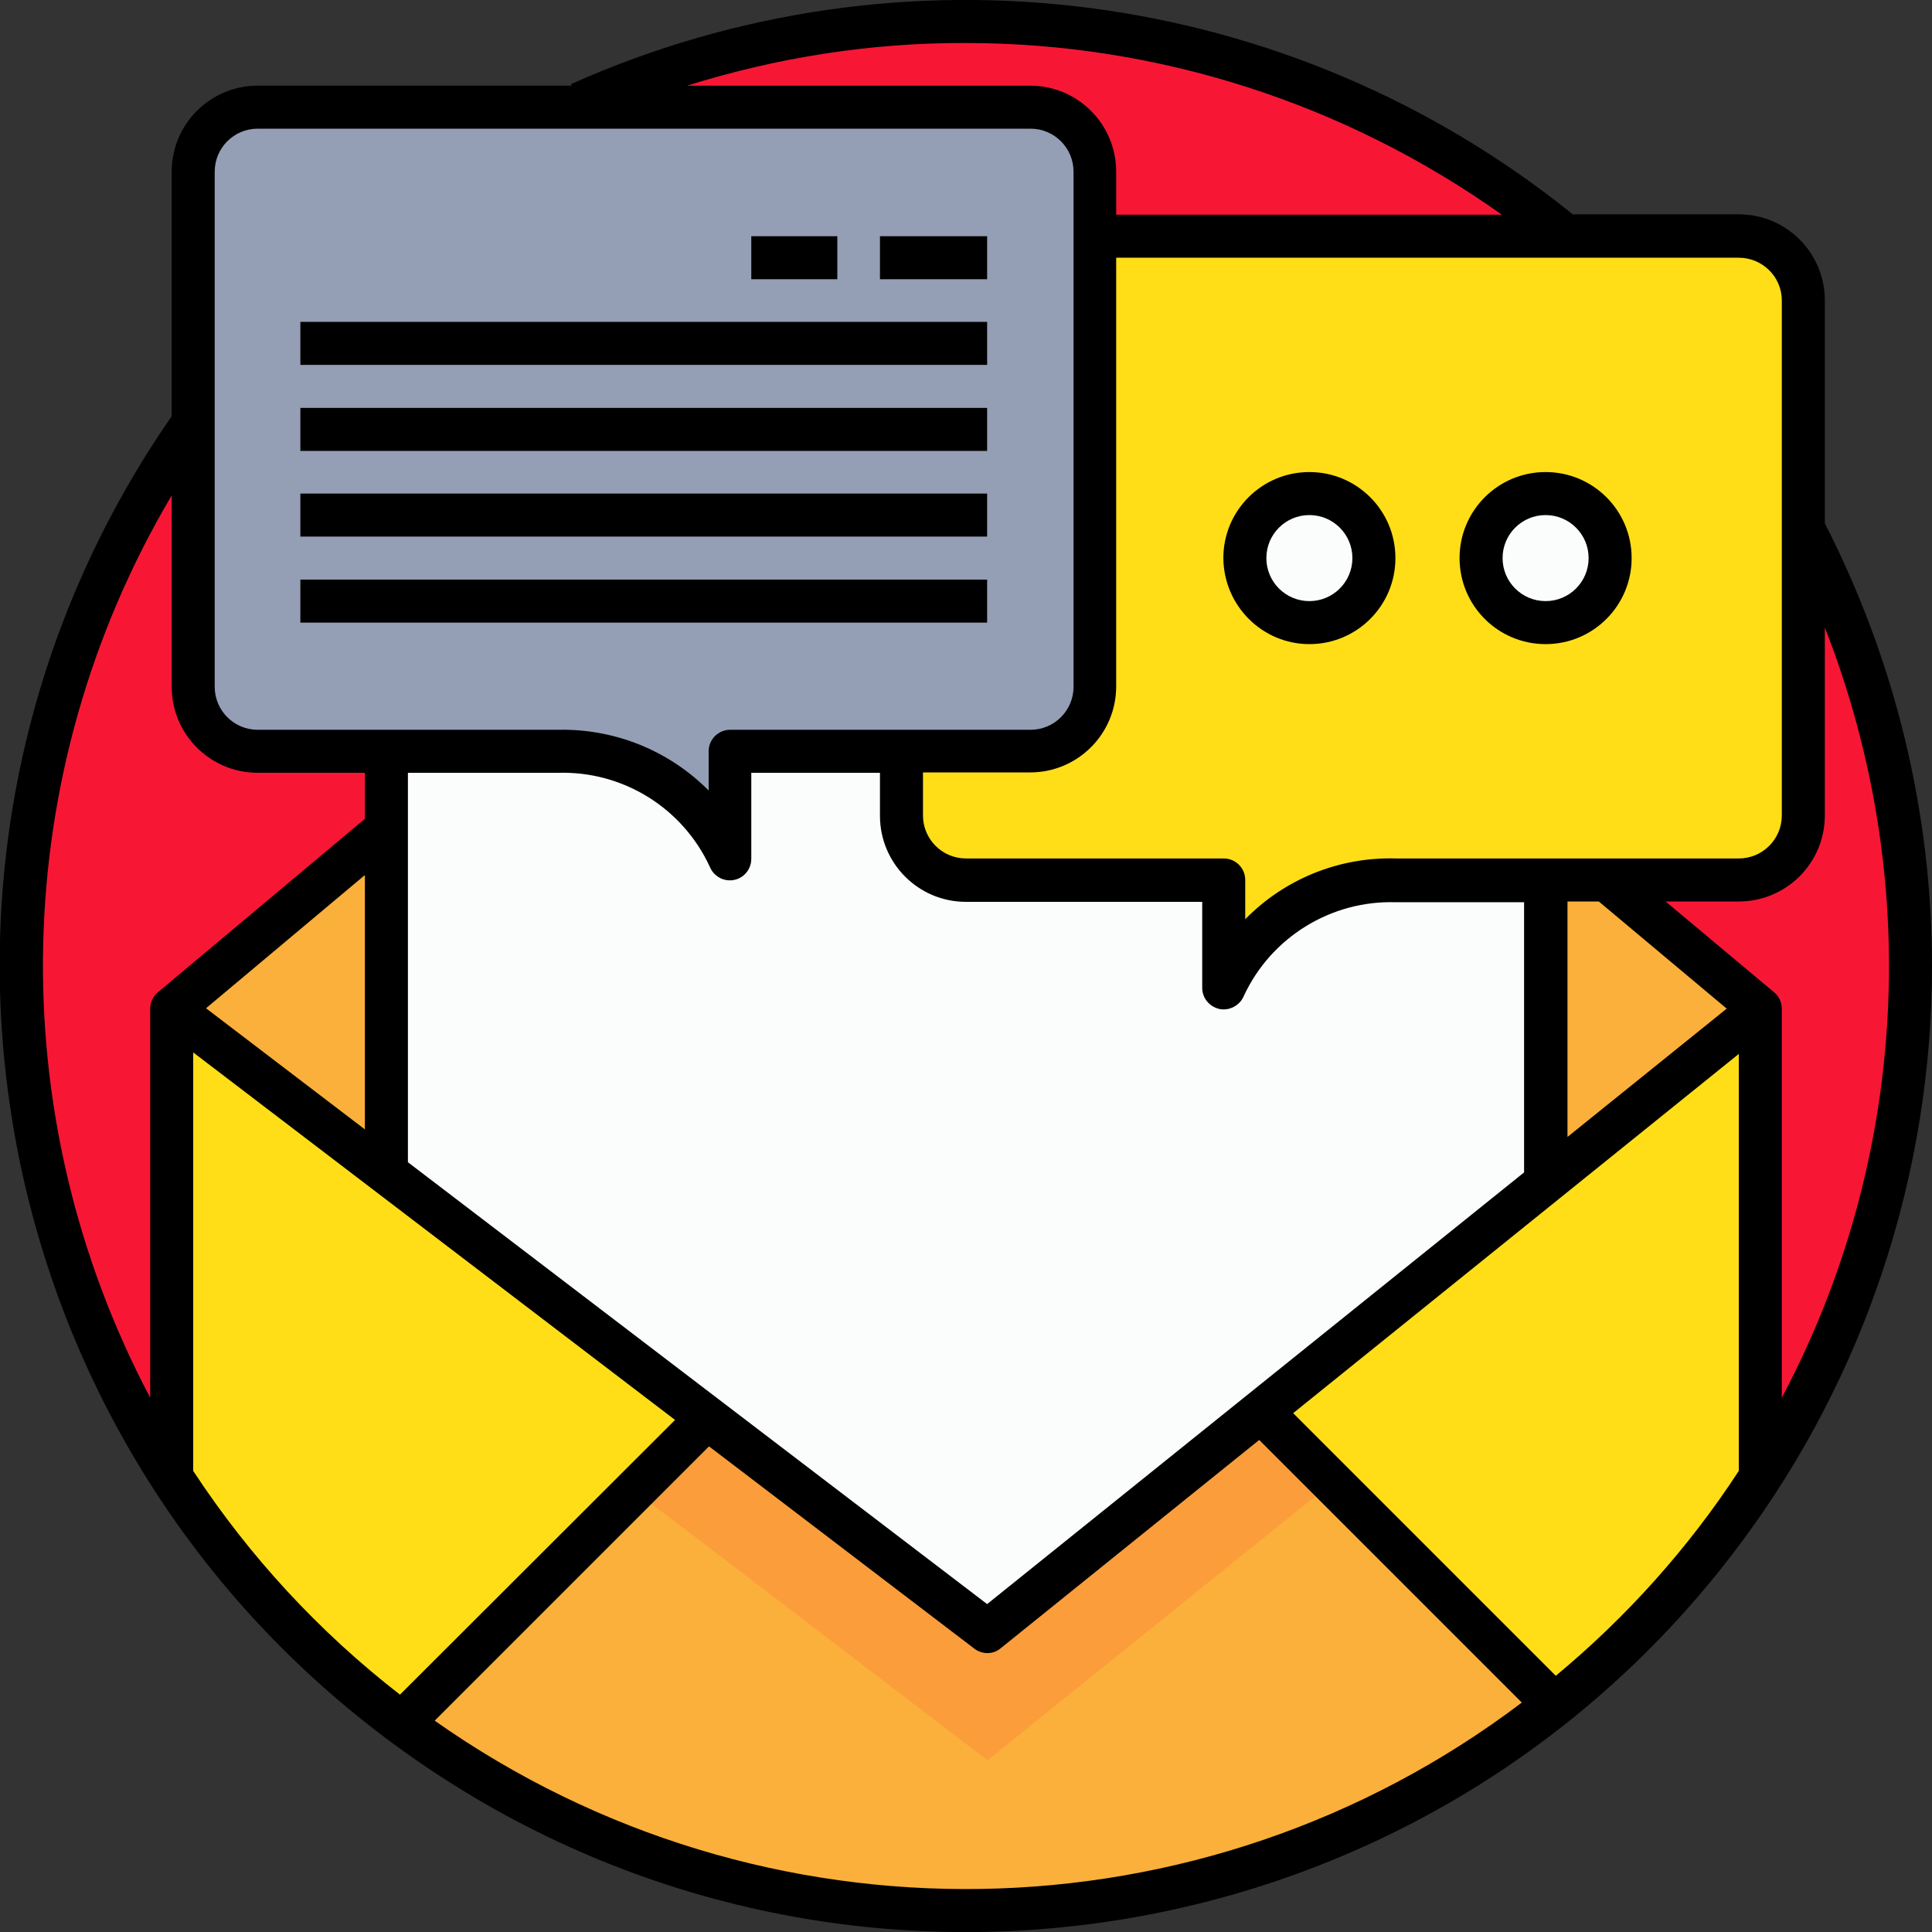 <?xml version="1.0" encoding="utf-8"?>
<!-- Generator: Adobe Illustrator 22.1.0, SVG Export Plug-In . SVG Version: 6.00 Build 0)  -->
<svg version="1.1" id="Layer_1" xmlns="http://www.w3.org/2000/svg" xmlns:xlink="http://www.w3.org/1999/xlink" x="0px" y="0px"
	 viewBox="0 0 512 512" style="enable-background:new 0 0 512 512;" xml:space="preserve">
<rect x="0" y="0" width="512" height="512" fill="#333333" stroke="none"/>
<style type="text/css">
	.st0{fill:#FBFCFC;}
	.st1{fill:#FFDE17;}
	.st2{fill:#949FB5;}
	.st3{fill:#FBB03B;}
	.st4{fill:#F71735;}
	.st5{fill:#FB9D3B;}
</style>
<g id="_11-Email">
	<g id="_Group_">
		<circle class="st0" cx="409.6" cy="147.9" r="17.1"/>
		<circle class="st0" cx="347" cy="147.9" r="17.1"/>
		<path class="st1" d="M414.8,62.6h46c9.4,0,17.1,7.6,17.1,17.1v136.5c0,9.4-7.6,17.1-17.1,17.1h-91c-19.5-0.4-37.3,10.8-45.5,28.4
			v-28.4H256c-9.4,0-17.1-7.6-17.1-17.1v-17.1h34.1c9.4,0,17.1-7.6,17.1-17.1V62.6H414.8z M426.7,147.9c0-9.4-7.6-17.1-17.1-17.1
			s-17.1,7.6-17.1,17.1s7.6,17.1,17.1,17.1S426.7,157.3,426.7,147.9z M364.1,147.9c0-9.4-7.6-17.1-17.1-17.1
			c-9.4,0-17.1,7.6-17.1,17.1S337.6,165,347,165C356.4,165,364.1,157.3,364.1,147.9z"/>
		<path class="st2" d="M290.1,62.6V182c0,9.4-7.6,17.1-17.1,17.1h-79.6v28.4c-8.2-17.7-26-28.9-45.5-28.4H68.3
			c-9.4,0-17.1-7.6-17.1-17.1V45.5c0-9.4,7.6-17.1,17.1-17.1h204.8c9.4,0,17.1,7.6,17.1,17.1V62.6z"/>
		<path class="st0" d="M187.5,375.7l-85.1-64.9V199.1h45.5c19.5-0.4,37.3,10.8,45.5,28.4v-28.4h45.5v17.1c0,9.4,7.6,17.1,17.1,17.1
			h68.3v28.4c8.2-17.7,26-28.9,45.5-28.4h39.8v79.6l0.2,0.2l-75.4,60.8l-72.6,58.5L187.5,375.7z"/>
		<polygon class="st3" points="426.7,234 466.5,267.4 409.8,313.1 409.6,312.9 409.6,233.2 426.7,233.2 		"/>
		<polygon class="st3" points="102.4,219.7 102.4,310.8 45.5,267.4 		"/>
		<path class="st1" d="M466.5,267.4v124.1c-14.8,22.9-33.2,43.3-54.6,60.2l-76.3-76.3l-1.3-1.6l75.4-60.8L466.5,267.4z"/>
		<path class="st1" d="M102.4,310.8l85.1,64.9l-79.4,79.4l-1.3,1.8c-24.2-18-44.9-40.1-61.3-65.4V267.4L102.4,310.8z"/>
		<path class="st3" d="M335.6,375.5l76.3,76.3c-88.8,70.8-214,72.9-305.2,5.2l1.3-1.8l79.4-79.4l74.2,56.7l72.6-58.5L335.6,375.5z"
			/>
		<path class="st4" d="M477.9,140c41.7,79.8,37.3,175.8-11.4,251.5V267.4L426.7,234v-0.8h34.1c9.4,0,17.1-7.6,17.1-17.1V140z"/>
		<path class="st4" d="M414.8,62.6H290.1V45.5c0-9.4-7.6-17.1-17.1-17.1H153.6v-0.9C240.3-11.3,341.4,2.3,414.8,62.6z"/>
		<path class="st4" d="M102.4,199.1v20.6l-56.9,47.7v124.1c-55.1-85.6-52.9-196.1,5.7-279.4v70c0,9.4,7.6,17.1,17.1,17.1H102.4z"/>
		<polygon class="st5" points="261.7,466.5 334.3,408 353.1,392.9 335.6,375.5 334.3,373.8 261.7,432.4 187.5,375.7 168.1,395.1 
			187.5,409.8 		"/>
		<path d="M483.6,138.7V79.6c0-12.6-10.2-22.8-22.8-22.8h-44C341.8-3.7,239.2-17,151.3,22.3l0.2,0.4H68.3
			c-12.6,0-22.8,10.2-22.8,22.8v64.8c-78.7,113.5-53,268.9,57.9,351.2c113.5,84.3,273.8,60.7,358.1-52.8
			C494.3,364.6,512,311,512,256C512,215.2,502.2,175,483.6,138.7z M500.6,256c0,39.9-9.7,79.2-28.4,114.4v-103c0-1.7-0.7-3.3-2-4.4
			l-28.8-24.1h19.4c12.6,0,22.8-10.2,22.8-22.8v-49.8C494.8,194.9,500.6,225.3,500.6,256z M261.6,425.1L108.1,308V204.8h39.8
			c17.2-0.5,33,9.3,40.2,24.9c0.9,2.2,3,3.6,5.3,3.6c0.4,0,0.7,0,1.1-0.1c2.7-0.5,4.6-2.9,4.6-5.6v-22.8h34.1v11.4
			c0,12.6,10.2,22.8,22.8,22.8h62.6v22.8c0,2.7,1.9,5,4.6,5.6c0.4,0.1,0.7,0.1,1.1,0.1c2.3,0,4.4-1.4,5.3-3.5
			c7.2-15.6,23.1-25.4,40.2-24.9h34.1v71.6L261.6,425.1z M96.7,299.3l-42.1-32.1l42.1-35.3V299.3z M415.3,238.9h8.4l33.9,28.4
			l-42.2,34V238.9z M472.2,79.6v136.5c0,6.3-5.1,11.4-11.4,11.4h-91c-14.9-0.4-29.3,5.4-39.8,16.1v-10.4c0-3.1-2.5-5.7-5.7-5.7H256
			c-6.3,0-11.4-5.1-11.4-11.4v-11.4h28.4c12.6,0,22.8-10.2,22.8-22.8V68.3h165C467.1,68.3,472.2,73.4,472.2,79.6z M256,11.4
			c50.9,0,100.5,16,142,45.5H295.8V45.5c0-12.6-10.2-22.8-22.8-22.8h-90.9C206,15.2,230.9,11.3,256,11.4z M56.9,45.5
			c0-6.3,5.1-11.4,11.4-11.4h204.8c6.3,0,11.4,5.1,11.4,11.4V182c0,6.3-5.1,11.4-11.4,11.4h-79.6c-3.1,0-5.7,2.5-5.7,5.7v10.4
			c-10.5-10.6-24.9-16.4-39.8-16.1H68.3c-6.3,0-11.4-5.1-11.4-11.4V45.5z M45.5,131.3V182c0,12.6,10.2,22.8,22.8,22.8h28.4V217
			l-54.9,46c-1.3,1.1-2,2.7-2,4.4v103C0,295.1,2.1,204.6,45.5,131.3z M51.2,389.8V278.9l127.7,97.4L106,449.1
			C84.6,432.5,66.1,412.5,51.2,389.8z M115.2,456l72.7-72.7l70.3,53.6c2.1,1.6,5,1.6,7-0.1l68.5-55.2l69.6,69.6
			C318.6,515.3,202.1,517.2,115.2,456L115.2,456z M412.3,444.1l-69.6-69.6l118.1-95.2v110.5C447.5,410.2,431.1,428.5,412.3,444.1
			L412.3,444.1z"/>
		<rect x="79.6" y="153.6" width="182" height="11.4"/>
		<rect x="79.6" y="130.8" width="182" height="11.4"/>
		<rect x="79.6" y="108.1" width="182" height="11.4"/>
		<rect x="79.6" y="85.3" width="182" height="11.4"/>
		<rect x="233.2" y="62.6" width="28.4" height="11.4"/>
		<rect x="199.1" y="62.6" width="22.8" height="11.4"/>
		<path d="M347,170.7c12.6,0,22.8-10.2,22.8-22.8c0-12.6-10.2-22.8-22.8-22.8c-12.6,0-22.8,10.2-22.8,22.8
			C324.3,160.5,334.5,170.7,347,170.7z M347,136.5c6.3,0,11.4,5.1,11.4,11.4s-5.1,11.4-11.4,11.4c-6.3,0-11.4-5.1-11.4-11.4
			S340.7,136.5,347,136.5z"/>
		<path d="M409.6,170.7c12.6,0,22.8-10.2,22.8-22.8c0-12.6-10.2-22.8-22.8-22.8s-22.8,10.2-22.8,22.8
			C386.8,160.5,397,170.7,409.6,170.7z M409.6,136.5c6.3,0,11.4,5.1,11.4,11.4s-5.1,11.4-11.4,11.4c-6.3,0-11.4-5.1-11.4-11.4
			S403.3,136.5,409.6,136.5z"/>
	</g>
</g>
</svg>
